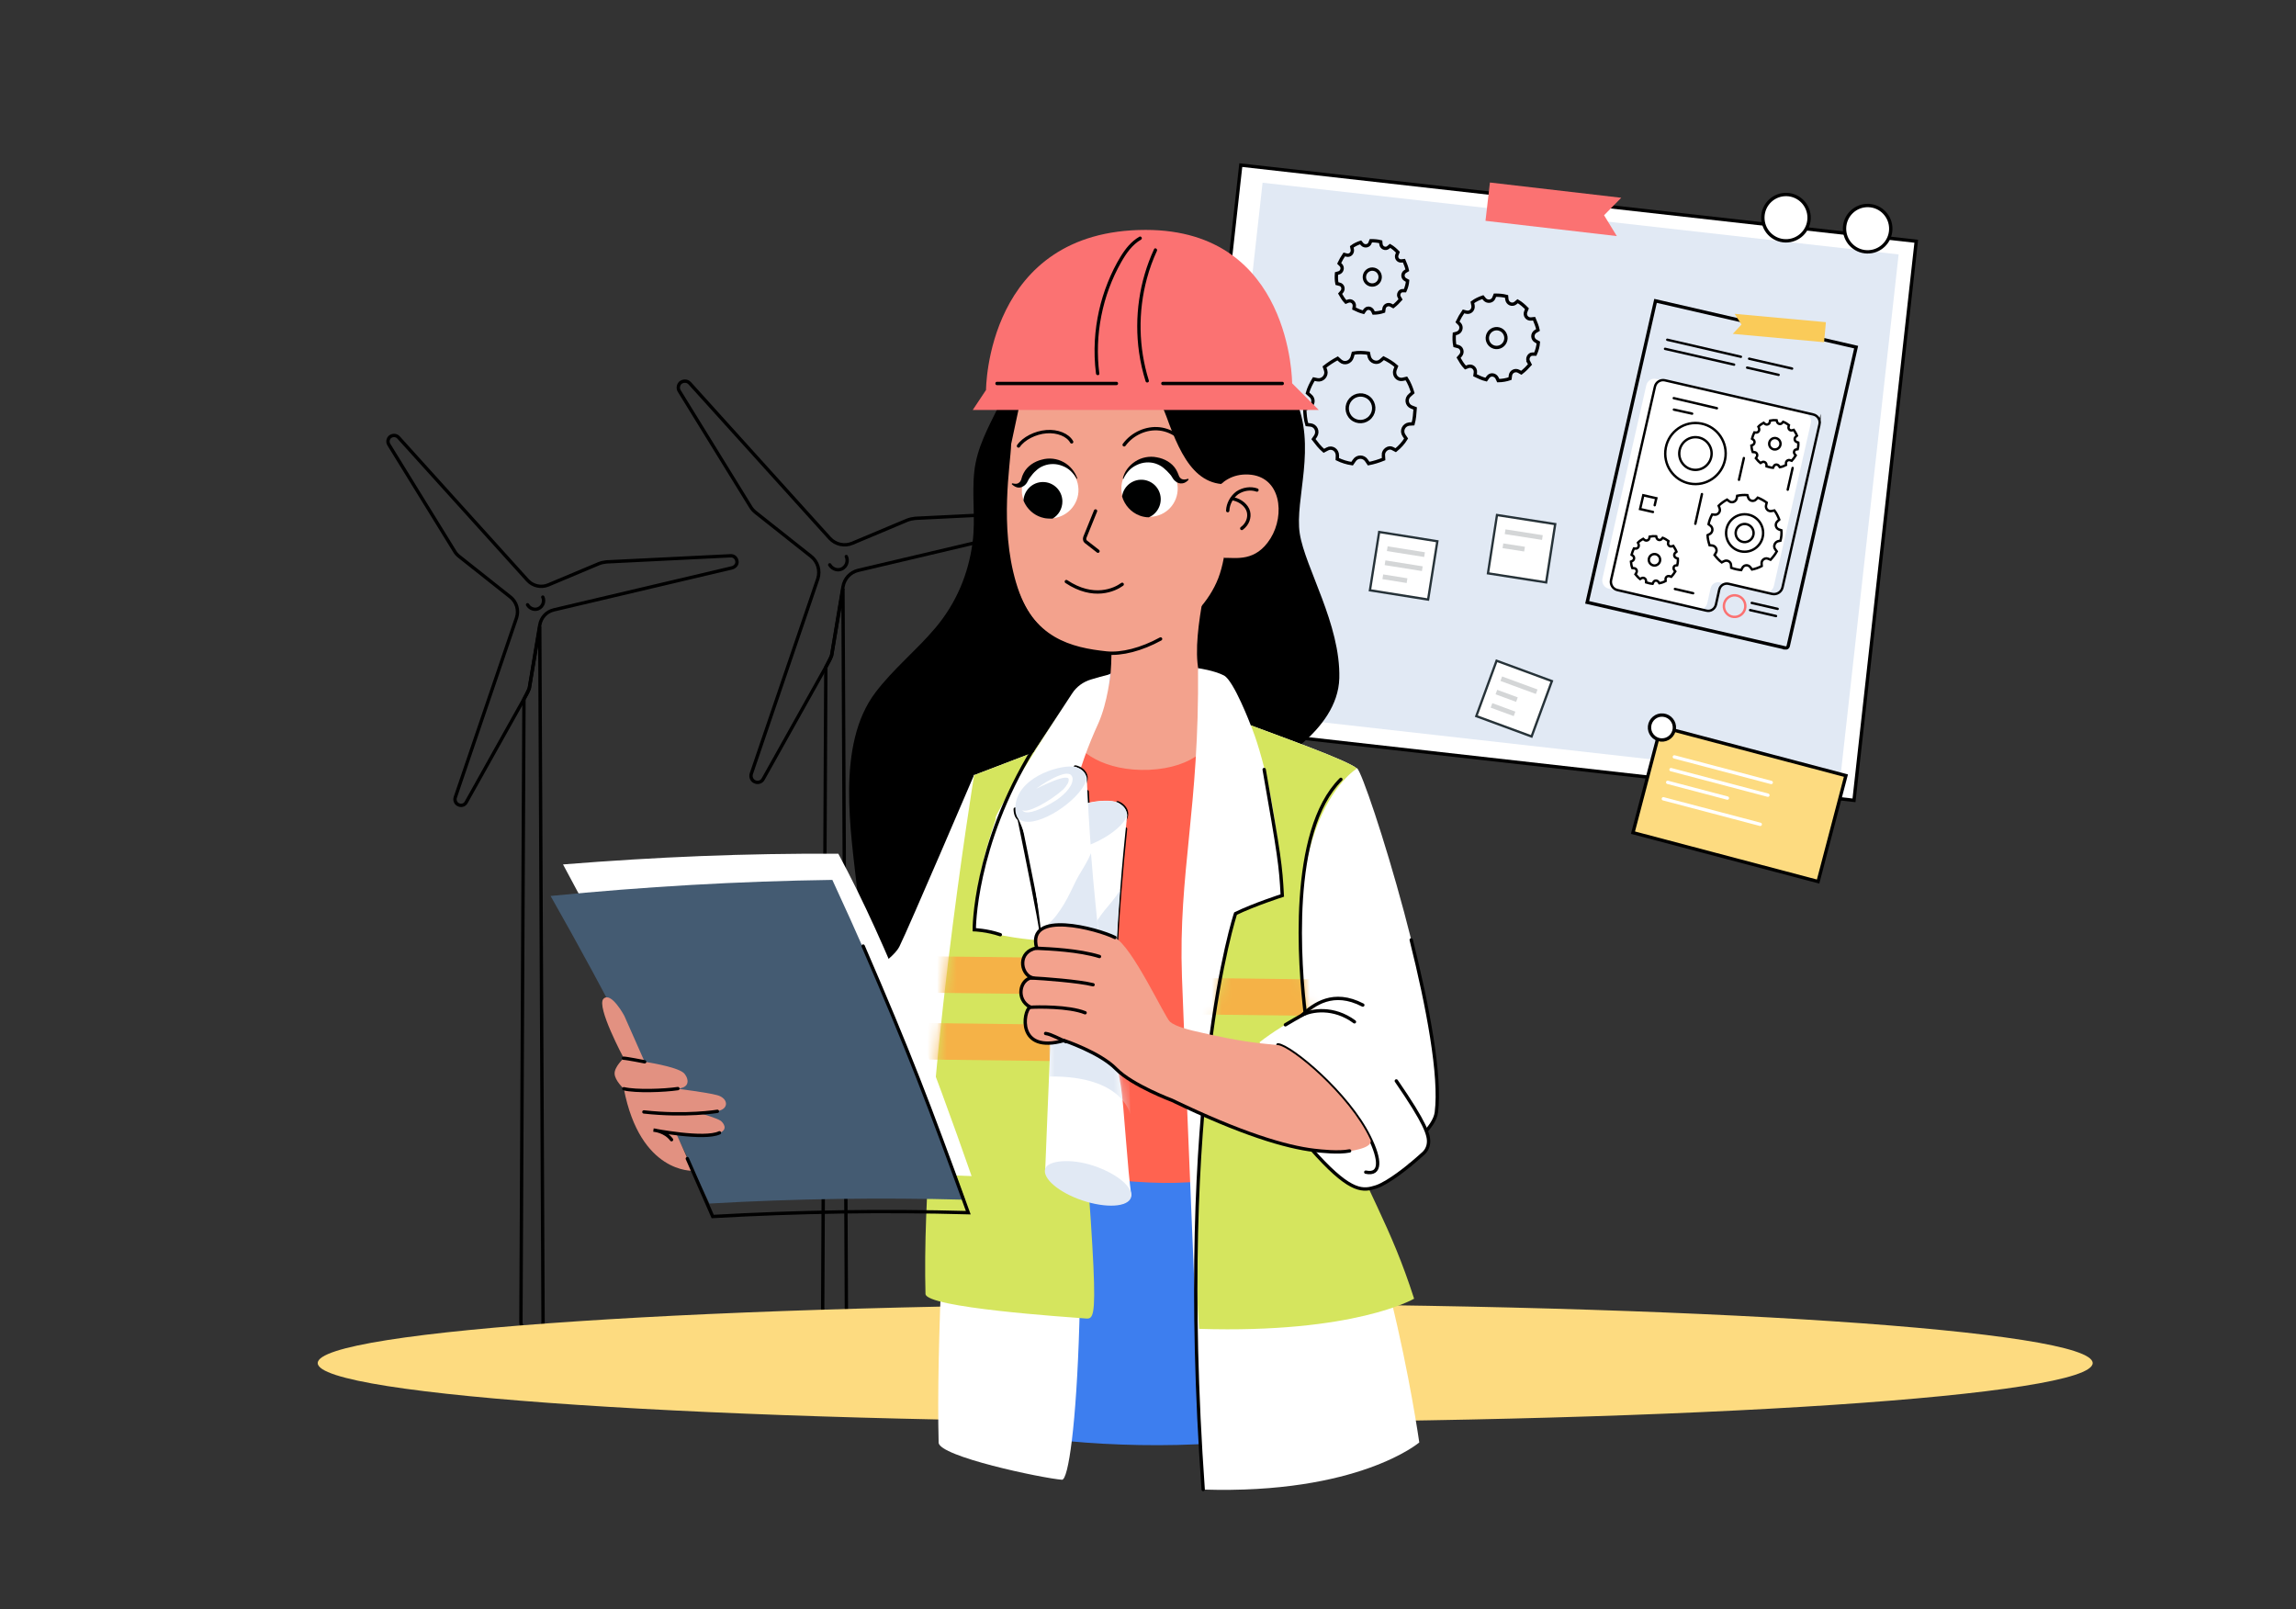 <svg width="234" height="164" viewBox="0 0 234 164" fill="none" xmlns="http://www.w3.org/2000/svg"><rect x="0" y="0" width="234" height="164" fill="#333333" stroke="none"/><g clip-path="url(#a)"><path d="M54.594 135.596H53.815C53.401 135.596 53.09 135.205 53.09 134.737L53.401 71.253L53.947 70.162L55.011 63.87L55.347 134.764C55.32 135.205 55.011 135.596 54.594 135.596Z" stroke="black" stroke-width="0.341" stroke-miterlimit="10" stroke-linecap="round"/><path d="M74.462 56.644L61.806 57.268C61.546 57.295 61.288 57.346 61.027 57.451L55.892 59.609C55.167 59.921 54.31 59.738 53.767 59.14L40.617 44.583C40.383 44.322 39.994 44.322 39.736 44.531C39.529 44.739 39.475 45.051 39.631 45.312L46.297 56.126C46.426 56.36 46.609 56.568 46.816 56.724L52.029 60.858C52.652 61.351 52.886 62.183 52.652 62.938L46.402 81.266C46.297 81.578 46.453 81.942 46.791 82.046C47.076 82.151 47.388 82.02 47.517 81.761L53.716 70.686C53.845 70.452 53.95 70.193 53.976 69.932L55.013 63.692C55.142 62.938 55.688 62.34 56.44 62.159L74.62 57.869C74.905 57.791 75.138 57.532 75.112 57.244C75.085 56.88 74.8 56.619 74.464 56.646L74.462 56.644Z" stroke="black" stroke-width="0.341" stroke-miterlimit="10" stroke-linecap="round"/><path d="M55.321 60.855C55.373 60.96 55.399 61.063 55.399 61.168C55.426 61.817 54.803 62.286 54.206 62.027C54.024 61.949 53.87 61.819 53.766 61.636" stroke="black" stroke-width="0.341" stroke-miterlimit="10" stroke-linecap="round"/><path d="M85.462 137.799H84.617C84.166 137.799 83.828 137.377 83.828 136.87L84.166 68.002L84.758 66.818L85.912 59.992L86.277 136.899C86.248 137.377 85.912 137.802 85.462 137.802V137.799Z" stroke="black" stroke-width="0.341" stroke-miterlimit="10" stroke-linecap="round"/><path d="M107.016 52.151L93.287 52.827C93.004 52.856 92.724 52.912 92.442 53.024L86.871 55.365C86.082 55.704 85.155 55.506 84.563 54.857L70.298 39.065C70.045 38.782 69.624 38.782 69.342 39.008C69.118 39.233 69.059 39.572 69.23 39.855L76.461 51.587C76.602 51.84 76.799 52.065 77.023 52.236L82.679 56.719C83.353 57.256 83.606 58.157 83.353 58.974L76.573 78.857C76.461 79.196 76.629 79.589 76.994 79.704C77.303 79.816 77.641 79.674 77.783 79.394L84.507 67.379C84.648 67.125 84.76 66.842 84.79 66.561L85.915 59.794C86.056 58.977 86.645 58.327 87.463 58.13L107.186 53.476C107.495 53.39 107.749 53.11 107.722 52.8C107.693 52.404 107.383 52.124 107.018 52.151H107.016Z" stroke="black" stroke-width="0.341" stroke-miterlimit="10" stroke-linecap="round"/><path d="M86.252 56.719C86.308 56.831 86.337 56.943 86.337 57.058C86.366 57.763 85.689 58.271 85.042 57.988C84.844 57.902 84.676 57.763 84.564 57.566" stroke="black" stroke-width="0.341" stroke-miterlimit="10" stroke-linecap="round"/><path d="M122.829 144.95C172.782 144.95 213.278 142.251 213.278 138.923C213.278 135.594 172.782 132.895 122.829 132.895C72.877 132.895 32.381 135.594 32.381 138.923C32.381 142.251 72.877 144.95 122.829 144.95Z" fill="#FDDB80"/><path d="M126.456 16.827L195.297 24.588L188.953 81.57L120.112 73.809L126.456 16.827Z" fill="white" stroke="black" stroke-width="0.341" stroke-miterlimit="10"/><path d="M128.678 18.623L193.501 25.932L187.53 79.563L122.706 72.254L128.678 18.623Z" fill="#E1E9F4"/><path d="M151.396 22.506L164.78 24.061L163.482 21.939L165.231 20.156L151.849 18.602L151.396 22.504L151.396 22.506Z" fill="#FB7272"/><path d="M190.28 25.669C191.581 25.704 192.666 24.676 192.701 23.372C192.735 22.067 191.71 20.98 190.409 20.945C189.107 20.911 188.023 21.939 187.988 23.243C187.953 24.547 188.979 25.635 190.28 25.669Z" fill="white" stroke="black" stroke-width="0.341" stroke-miterlimit="10"/><path d="M181.956 24.547C183.257 24.582 184.342 23.554 184.377 22.25C184.411 20.945 183.386 19.858 182.084 19.823C180.783 19.788 179.698 20.816 179.664 22.121C179.629 23.425 180.655 24.512 181.956 24.547Z" fill="white" stroke="black" stroke-width="0.341" stroke-miterlimit="10"/><path d="M152.288 35.385C152.795 35.518 153.313 35.212 153.449 34.699C153.584 34.187 153.281 33.665 152.774 33.529C152.267 33.396 151.748 33.702 151.613 34.215C151.478 34.727 151.781 35.249 152.288 35.385Z" stroke="black" stroke-width="0.341" stroke-miterlimit="10"/><path d="M155.78 36.883L155.932 37.148C155.668 37.451 155.368 37.745 155.046 37.994L154.788 37.851C154.435 37.645 153.973 37.861 153.933 38.297L153.895 38.587C153.528 38.715 153.103 38.788 152.696 38.793L152.579 38.539C152.385 38.151 151.883 38.093 151.643 38.441L151.466 38.692C151.258 38.638 151.087 38.592 150.887 38.503C150.689 38.415 150.526 38.334 150.328 38.243L150.366 37.954C150.406 37.517 150.004 37.225 149.638 37.351L149.349 37.46C149.059 37.16 148.857 36.808 148.653 36.455L148.864 36.212C149.138 35.874 148.972 35.383 148.549 35.306L148.273 35.234C148.192 34.84 148.189 34.428 148.221 34.028L148.499 33.953C148.898 33.834 149.037 33.311 148.746 33.01L148.54 32.806C148.711 32.44 148.914 32.084 149.154 31.738L149.43 31.81C149.844 31.918 150.196 31.564 150.125 31.136L150.06 30.82C150.385 30.571 150.759 30.409 151.126 30.281L151.322 30.519C151.613 30.82 152.117 30.728 152.251 30.353L152.36 30.085C152.767 30.08 153.167 30.112 153.546 30.212L153.576 30.519C153.647 30.948 154.113 31.147 154.437 30.896L154.675 30.697C155.028 30.903 155.327 31.167 155.618 31.468L155.509 31.737C155.33 32.137 155.627 32.551 156.044 32.512L156.349 32.481C156.508 32.859 156.668 33.237 156.749 33.631L156.487 33.785C156.129 34.026 156.139 34.552 156.525 34.765L156.783 34.908C156.751 35.311 156.651 35.695 156.472 36.093L156.177 36.09C155.849 36.079 155.581 36.53 155.785 36.881L155.78 36.883Z" stroke="black" stroke-width="0.341" stroke-miterlimit="10"/><path d="M137.752 42.627C138.307 43.123 139.161 43.07 139.661 42.507C140.161 41.944 140.113 41.089 139.557 40.593C139.001 40.097 138.147 40.152 137.647 40.713C137.15 41.274 137.196 42.131 137.752 42.627Z" stroke="black" stroke-width="0.341" stroke-miterlimit="10"/><path d="M140.991 46.396L141.014 46.791C140.528 46.988 140.011 47.152 139.487 47.251L139.271 46.934C138.981 46.488 138.32 46.463 138.016 46.946L137.801 47.256C137.302 47.187 136.765 47.023 136.291 46.788L136.303 46.423C136.305 45.861 135.758 45.497 135.276 45.76L134.922 45.947C134.715 45.762 134.542 45.608 134.363 45.386C134.187 45.166 134.043 44.974 133.866 44.754L134.082 44.444C134.385 43.961 134.089 43.383 133.59 43.316L133.192 43.275C133.031 42.754 133.002 42.227 132.975 41.7L133.363 41.543C133.88 41.312 133.976 40.643 133.527 40.309L133.25 40.061C133.387 39.556 133.627 39.079 133.899 38.631L134.266 38.707C134.8 38.805 135.266 38.28 135.107 37.76L134.988 37.402C135.401 37.079 135.846 36.785 136.328 36.525L136.605 36.773C137.02 37.143 137.637 36.94 137.805 36.4L137.915 35.995C138.438 35.896 138.968 35.93 139.467 35.997L139.555 36.389C139.716 36.91 140.353 37.1 140.729 36.745L141.014 36.495C141.488 36.73 141.934 37.001 142.314 37.34L142.168 37.714C142 38.253 142.424 38.756 142.945 38.659L143.337 38.568C143.626 39.014 143.816 39.497 143.977 40.018L143.692 40.269C143.25 40.626 143.352 41.282 143.858 41.483L144.228 41.625C144.192 42.156 144.155 42.689 144.016 43.194L143.62 43.219C143.062 43.287 142.766 43.902 143.09 44.377L143.304 44.694C143.032 45.142 142.688 45.528 142.246 45.885L141.907 45.709C141.533 45.501 140.957 45.868 140.987 46.395L140.991 46.396Z" stroke="black" stroke-width="0.341" stroke-miterlimit="10"/><path d="M140.567 54.221L139.625 60.161L145.553 61.108L146.495 55.168L140.567 54.221Z" fill="white"/><path d="M140.657 54.352L146.357 55.261L145.452 60.972L139.753 60.063L140.657 54.352ZM140.464 54.086L140.427 54.317L139.522 60.028L139.485 60.258L139.715 60.296L145.415 61.205L145.645 61.242L145.682 61.012L146.587 55.301L146.624 55.07L146.394 55.032L140.694 54.123L140.464 54.086Z" fill="#263238"/><path d="M141.385 55.922L145.185 56.527" stroke="#D4D6D7" stroke-width="0.487" stroke-miterlimit="10"/><path d="M141.158 57.355L144.956 57.96" stroke="#D4D6D7" stroke-width="0.487" stroke-miterlimit="10"/><path d="M140.93 58.784L143.4 59.179" stroke="#D4D6D7" stroke-width="0.487" stroke-miterlimit="10"/><path d="M152.537 67.349L150.469 72.995L156.104 75.07L158.171 69.424L152.537 67.349Z" fill="white"/><path d="M152.597 67.49L158.013 69.484L156.026 74.91L150.61 72.917L152.597 67.49ZM152.458 67.192L152.377 67.412L150.39 72.838L150.309 73.058L150.529 73.139L155.945 75.132L156.164 75.214L156.245 74.994L158.232 69.567L158.313 69.347L158.094 69.266L152.677 67.273L152.458 67.192Z" fill="#263238"/><path d="M153.004 69.173L156.616 70.501" stroke="#D4D6D7" stroke-width="0.487" stroke-miterlimit="10"/><path d="M152.506 70.533L154.6 71.304" stroke="#D4D6D7" stroke-width="0.487" stroke-miterlimit="10"/><path d="M152.008 71.894L154.356 72.757" stroke="#D4D6D7" stroke-width="0.487" stroke-miterlimit="10"/><path d="M152.557 52.485L151.637 58.429L157.568 59.354L158.489 53.41L152.557 52.485Z" fill="white"/><path d="M152.665 52.623L158.367 53.514L157.481 59.226L151.779 58.336L152.665 52.623ZM152.472 52.357L152.437 52.588L151.551 58.301L151.516 58.532L151.746 58.567L157.448 59.457L157.678 59.493L157.713 59.262L158.6 53.549L158.635 53.318L158.404 53.283L152.703 52.392L152.472 52.357Z" fill="#263238"/><path d="M153.395 54.192L157.195 54.786" stroke="#D4D6D7" stroke-width="0.487" stroke-miterlimit="10"/><path d="M153.172 55.625L155.376 55.967" stroke="#D4D6D7" stroke-width="0.487" stroke-miterlimit="10"/><path d="M188.13 79.049L169.262 74.066L166.426 84.864L185.294 89.847L188.13 79.049Z" fill="#FDDB80"/><path d="M188.13 79.049L169.262 74.066L166.426 84.864L185.294 89.847L188.13 79.049Z" stroke="black" stroke-width="0.341" stroke-miterlimit="10" stroke-linecap="round"/><path d="M170.645 77.144L180.519 79.749" stroke="white" stroke-width="0.341" stroke-miterlimit="10" stroke-linecap="round"/><path d="M169.523 81.412L179.398 84.016" stroke="white" stroke-width="0.341" stroke-miterlimit="10" stroke-linecap="round"/><path d="M169.963 79.735L176.047 81.339" stroke="white" stroke-width="0.341" stroke-miterlimit="10" stroke-linecap="round"/><path d="M170.303 78.439L180.177 81.044" stroke="white" stroke-width="0.341" stroke-miterlimit="10" stroke-linecap="round"/><path d="M169.255 75.415C169.952 75.486 170.574 74.973 170.644 74.275C170.715 73.576 170.203 72.953 169.506 72.882C168.809 72.811 168.187 73.323 168.116 74.022C168.046 74.72 168.557 75.344 169.255 75.415Z" fill="white" stroke="black" stroke-width="0.341" stroke-miterlimit="10"/><path d="M139.651 29.023C140.08 29.137 140.52 28.878 140.634 28.443C140.748 28.011 140.492 27.565 140.062 27.453C139.633 27.339 139.193 27.601 139.079 28.033C138.965 28.466 139.221 28.911 139.651 29.023Z" stroke="black" stroke-width="0.341" stroke-miterlimit="10"/><path d="M142.611 30.291L142.74 30.514C142.516 30.77 142.264 31.021 141.99 31.233L141.772 31.112C141.474 30.939 141.081 31.119 141.048 31.488L141.014 31.731C140.705 31.839 140.344 31.902 140 31.905L139.9 31.69C139.736 31.363 139.31 31.313 139.108 31.608L138.957 31.822C138.782 31.775 138.635 31.736 138.467 31.662C138.298 31.585 138.16 31.517 137.993 31.443L138.027 31.2C138.061 30.83 137.721 30.581 137.41 30.689L137.167 30.784C136.921 30.529 136.75 30.23 136.578 29.933L136.758 29.727C136.99 29.441 136.85 29.026 136.491 28.962L136.256 28.901C136.188 28.567 136.184 28.22 136.211 27.878L136.446 27.812C136.784 27.712 136.902 27.268 136.656 27.014L136.482 26.841C136.628 26.531 136.8 26.231 137.002 25.935L137.235 25.996C137.587 26.09 137.883 25.789 137.822 25.425L137.767 25.157C138.041 24.946 138.36 24.809 138.669 24.701L138.835 24.904C139.081 25.158 139.509 25.08 139.622 24.765L139.713 24.537C140.057 24.533 140.396 24.559 140.718 24.643L140.743 24.903C140.804 25.267 141.198 25.434 141.472 25.223L141.672 25.054C141.97 25.226 142.225 25.453 142.471 25.708L142.38 25.936C142.227 26.276 142.481 26.627 142.832 26.594L143.089 26.566C143.224 26.885 143.359 27.207 143.429 27.541L143.206 27.673C142.903 27.877 142.911 28.321 143.238 28.503L143.457 28.624C143.43 28.963 143.345 29.288 143.192 29.628L142.942 29.626C142.663 29.614 142.438 29.999 142.61 30.296L142.611 30.291Z" stroke="black" stroke-width="0.341" stroke-miterlimit="10"/><path d="M184.553 43.123L180.787 59.721C180.682 60.196 180.197 60.494 179.727 60.39L175.291 59.358C174.86 59.258 174.439 59.522 174.339 59.958L174.001 61.481C173.901 61.914 173.478 62.199 173.047 62.099L163.96 59.998C163.49 59.894 163.215 59.426 163.315 58.971L167.783 39.272C167.887 38.796 168.349 38.517 168.8 38.62L183.908 42.099C184.378 42.203 184.653 42.671 184.553 43.126L184.553 43.123Z" fill="white"/><path d="M181.968 66.041L161.758 61.389L168.726 30.664L189.17 35.379L182.243 65.867C182.211 65.986 182.086 66.054 181.967 66.043L181.968 66.041Z" stroke="black" stroke-width="0.341" stroke-miterlimit="10" stroke-linecap="round"/><path d="M185.434 43.265L181.667 59.862C181.563 60.338 181.078 60.636 180.608 60.532L176.172 59.5C175.741 59.4 175.32 59.664 175.219 60.1L174.882 61.622C174.782 62.056 174.359 62.341 173.928 62.24L164.841 60.139C164.371 60.035 164.096 59.567 164.196 59.112L168.663 39.413C168.768 38.938 169.23 38.659 169.681 38.761L184.789 42.24C185.259 42.344 185.555 42.814 185.434 43.267L185.434 43.265Z" stroke="black" stroke-width="0.244" stroke-miterlimit="10" stroke-linecap="round"/><path d="M178.533 61.45L181.171 62.055" stroke="black" stroke-width="0.244" stroke-miterlimit="10" stroke-linecap="round"/><path d="M178.367 62.182L181.005 62.786" stroke="black" stroke-width="0.244" stroke-miterlimit="10" stroke-linecap="round"/><path d="M169.922 34.626L177.427 36.362" stroke="black" stroke-width="0.244" stroke-miterlimit="10" stroke-linecap="round"/><path d="M178.264 36.559L182.642 37.564" stroke="black" stroke-width="0.244" stroke-miterlimit="10" stroke-linecap="round"/><path d="M169.695 35.552L176.732 37.163" stroke="black" stroke-width="0.244" stroke-miterlimit="10" stroke-linecap="round"/><path d="M178.062 37.469L181.268 38.205" stroke="black" stroke-width="0.244" stroke-miterlimit="10" stroke-linecap="round"/><path d="M172.513 49.324C174.207 49.479 175.706 48.217 175.862 46.504C176.018 44.791 174.772 43.278 173.077 43.123C171.382 42.968 169.883 44.23 169.728 45.943C169.572 47.656 170.818 49.169 172.513 49.324Z" stroke="black" stroke-width="0.244" stroke-miterlimit="10" stroke-linecap="round"/><path d="M172.642 47.883C173.549 47.966 174.352 47.289 174.435 46.374C174.518 45.458 173.851 44.647 172.945 44.564C172.038 44.481 171.233 45.158 171.15 46.073C171.066 46.989 171.734 47.8 172.642 47.883Z" stroke="black" stroke-width="0.244" stroke-miterlimit="10" stroke-linecap="round"/><path d="M176.684 62.874C177.285 62.929 177.819 62.481 177.874 61.875C177.929 61.268 177.487 60.731 176.885 60.676C176.282 60.621 175.75 61.069 175.695 61.675C175.64 62.282 176.082 62.819 176.684 62.874Z" stroke="#FB7272" stroke-width="0.244" stroke-miterlimit="10" stroke-linecap="round"/><path d="M177.632 56.224C178.67 56.319 179.589 55.545 179.685 54.495C179.781 53.444 179.017 52.517 177.978 52.422C176.939 52.327 176.02 53.101 175.925 54.151C175.829 55.201 176.593 56.129 177.632 56.224Z" stroke="black" stroke-width="0.244" stroke-miterlimit="10" stroke-linecap="round"/><path d="M177.722 55.246C178.225 55.292 178.671 54.918 178.717 54.409C178.763 53.9 178.393 53.452 177.89 53.406C177.387 53.36 176.941 53.734 176.895 54.242C176.848 54.752 177.219 55.2 177.722 55.246Z" stroke="black" stroke-width="0.244" stroke-miterlimit="10" stroke-linecap="round"/><path d="M168.565 57.635C168.883 57.663 169.164 57.427 169.193 57.106C169.222 56.785 168.988 56.502 168.671 56.472C168.353 56.444 168.072 56.68 168.043 57.001C168.014 57.322 168.247 57.605 168.565 57.635Z" stroke="black" stroke-width="0.244" stroke-miterlimit="10" stroke-linecap="round"/><path d="M180.924 55.982L181.084 56.198C180.916 56.506 180.692 56.788 180.448 57.047L180.198 56.944C179.871 56.813 179.508 57.082 179.535 57.427L179.55 57.691C179.235 57.864 178.905 57.974 178.56 58.043L178.399 57.827C178.188 57.526 177.747 57.545 177.577 57.873L177.456 58.104C177.277 58.087 177.121 58.052 176.944 58.017C176.768 57.982 176.593 57.924 176.439 57.87L176.423 57.606C176.417 57.242 176.018 57.026 175.703 57.198L175.472 57.318C175.192 57.112 174.956 56.846 174.741 56.564L174.881 56.336C175.068 56.029 174.845 55.627 174.491 55.595L174.233 55.571C174.123 55.238 174.036 54.888 174.028 54.545L174.258 54.425C174.573 54.252 174.613 53.813 174.335 53.586L174.129 53.427C174.201 53.07 174.332 52.74 174.498 52.432L174.755 52.456C175.112 52.488 175.384 52.129 175.255 51.796L175.158 51.546C175.4 51.305 175.698 51.091 176.013 50.919L176.218 51.078C176.497 51.305 176.93 51.143 177.002 50.786L177.046 50.528C177.392 50.459 177.733 50.429 178.09 50.462L178.168 50.71C178.277 51.062 178.725 51.164 178.969 50.905L179.145 50.72C179.472 50.851 179.777 51.019 180.057 51.227L179.994 51.484C179.901 51.839 180.21 52.169 180.578 52.081L180.842 52.026C181.055 52.308 181.206 52.624 181.337 52.959L181.14 53.143C180.878 53.4 180.958 53.831 181.304 53.964L181.556 54.048C181.585 54.392 181.552 54.753 181.459 55.107L181.195 55.163C180.864 55.273 180.708 55.683 180.921 55.984L180.924 55.982Z" stroke="black" stroke-width="0.244" stroke-miterlimit="10" stroke-linecap="round"/><path d="M170.634 58.105L170.741 58.237C170.623 58.428 170.487 58.617 170.331 58.785L170.177 58.731C169.965 58.651 169.73 58.812 169.748 59.055L169.754 59.217C169.565 59.322 169.338 59.402 169.115 59.44L169.026 59.31C168.884 59.117 168.603 59.131 168.504 59.342L168.429 59.497C168.311 59.486 168.211 59.477 168.095 59.445C167.978 59.413 167.88 59.386 167.764 59.354L167.758 59.192C167.74 58.949 167.492 58.825 167.303 58.928L167.154 59.015C166.968 58.876 166.823 58.703 166.68 58.529L166.773 58.375C166.893 58.164 166.755 57.91 166.516 57.909L166.359 57.895C166.277 57.686 166.239 57.459 166.22 57.237L166.366 57.171C166.574 57.068 166.602 56.769 166.415 56.632L166.283 56.54C166.343 56.323 166.423 56.11 166.522 55.897L166.68 55.911C166.916 55.933 167.077 55.706 166.997 55.476L166.933 55.309C167.089 55.142 167.28 55.017 167.467 54.914L167.597 55.027C167.783 55.166 168.051 55.069 168.092 54.85L168.128 54.691C168.351 54.651 168.573 54.631 168.791 54.651L168.836 54.817C168.916 55.047 169.188 55.112 169.344 54.943L169.456 54.813C169.669 54.893 169.857 55.011 170.045 55.148L170.01 55.306C169.949 55.542 170.15 55.743 170.375 55.682L170.539 55.636C170.661 55.828 170.784 56.022 170.863 56.23L170.734 56.34C170.56 56.505 170.613 56.793 170.844 56.875L170.998 56.929C171.017 57.154 170.998 57.372 170.936 57.61L170.775 57.635C170.595 57.64 170.49 57.912 170.631 58.107L170.634 58.105Z" stroke="black" stroke-width="0.244" stroke-miterlimit="10" stroke-linecap="round"/><path d="M180.834 45.808C181.152 45.837 181.433 45.601 181.462 45.28C181.491 44.959 181.258 44.675 180.94 44.646C180.623 44.617 180.342 44.854 180.312 45.175C180.283 45.495 180.517 45.779 180.834 45.808Z" stroke="black" stroke-width="0.244" stroke-miterlimit="10" stroke-linecap="round"/><path d="M182.907 46.281L183.015 46.413C182.897 46.603 182.76 46.792 182.605 46.961L182.451 46.907C182.238 46.827 182.004 46.988 182.021 47.231L182.028 47.393C181.838 47.498 181.611 47.578 181.388 47.616L181.299 47.486C181.158 47.293 180.876 47.307 180.777 47.518L180.703 47.673C180.584 47.662 180.485 47.653 180.368 47.621C180.252 47.589 180.154 47.562 180.038 47.53L180.031 47.368C180.014 47.125 179.765 47.001 179.576 47.103L179.428 47.191C179.242 47.052 179.096 46.879 178.953 46.704L179.047 46.551C179.166 46.34 179.028 46.086 178.79 46.085L178.632 46.07C178.551 45.861 178.513 45.635 178.493 45.413L178.64 45.347C178.848 45.244 178.875 44.944 178.689 44.808L178.557 44.716C178.616 44.499 178.696 44.286 178.795 44.072L178.953 44.087C179.19 44.108 179.35 43.882 179.273 43.652L179.209 43.485C179.364 43.318 179.556 43.193 179.743 43.09L179.873 43.203C180.059 43.342 180.327 43.245 180.368 43.026L180.404 42.867C180.627 42.827 180.849 42.807 181.066 42.827L181.112 42.993C181.192 43.223 181.464 43.288 181.62 43.119L181.732 42.989C181.944 43.069 182.132 43.187 182.321 43.324L182.286 43.482C182.224 43.718 182.426 43.919 182.651 43.858L182.814 43.812C182.937 44.004 183.06 44.198 183.139 44.406L183.01 44.516C182.836 44.681 182.889 44.969 183.12 45.051L183.274 45.105C183.293 45.33 183.273 45.548 183.212 45.786L183.051 45.811C182.869 45.834 182.764 46.108 182.907 46.283L182.907 46.281Z" stroke="black" stroke-width="0.244" stroke-miterlimit="10" stroke-linecap="round"/><path d="M182.699 47.694L182.198 49.907" stroke="black" stroke-width="0.244" stroke-miterlimit="10" stroke-linecap="round"/><path d="M174.981 41.606L170.584 40.578" stroke="black" stroke-width="0.244" stroke-miterlimit="10" stroke-linecap="round"/><path d="M177.73 46.686L177.23 48.899" stroke="black" stroke-width="0.244" stroke-miterlimit="10" stroke-linecap="round"/><path d="M168.641 51.491L168.807 50.78L167.478 50.478L167.152 51.88L168.462 52.18" stroke="black" stroke-width="0.244" stroke-miterlimit="10" stroke-linecap="round"/><path d="M173.457 50.357L172.782 53.381" stroke="black" stroke-width="0.244" stroke-miterlimit="10" stroke-linecap="round"/><path d="M170.598 41.746L172.456 42.157" stroke="black" stroke-width="0.244" stroke-miterlimit="10" stroke-linecap="round"/><path d="M170.701 60.028L172.558 60.461" stroke="black" stroke-width="0.244" stroke-miterlimit="10" stroke-linecap="round"/><path d="M185.903 34.877L176.601 34.026L177.485 33.078L176.787 31.985L186.089 32.836L185.903 34.877Z" fill="#FACB59"/><path d="M138.315 78.298C139.233 79.103 147.471 104.926 146.39 113.368C146.186 114.946 143.975 116.621 142.198 118.021L133.212 104.814C133.212 104.814 131.605 94.271 133.268 86.019C134.115 81.959 136.866 78.639 138.317 78.3L138.315 78.298Z" fill="white"/><path d="M143.826 95.791C145.533 102.612 146.857 109.658 146.39 113.365C146.185 114.944 143.975 116.618 142.197 118.019" stroke="black" stroke-width="0.341" stroke-miterlimit="10" stroke-linecap="round"/><path d="M101.19 114.055C98.135 124.949 95.673 129.12 96.749 143.792C99.342 147.65 136.067 150.174 141.538 141.076C141.538 141.076 140.035 129.796 134.031 116.036L101.19 114.055Z" fill="#3D7EEF"/><path d="M118.553 33.336C124.881 32.846 129.68 35.579 131.971 40.521C134.264 45.463 131.925 50.888 132.467 54.376C133.01 57.863 136.638 63.623 136.497 69.123C136.356 74.624 129.222 78.129 129.222 78.129C129.222 78.129 93.851 104.586 91.161 104.603C89.863 104.61 89.242 101.328 89.021 100.484C88.198 97.37 87.745 94.143 87.394 90.944C86.715 84.772 85.188 75.903 89.223 70.573C91.041 68.172 93.41 66.278 95.344 63.979C97.452 61.468 98.703 58.515 99.124 55.259C99.434 52.865 99.034 50.449 99.297 48.052C99.56 45.668 100.68 43.633 101.725 41.514C103.059 38.805 104.985 34.034 107.899 32.624C113.879 29.712 118.553 33.339 118.553 33.339V33.336Z" fill="black"/><path d="M108.297 77.105C109.166 74.376 112.158 69.034 113.215 68.629C114.245 68.226 121.605 68.116 121.605 68.116L123.786 69.973L125.846 76.443L116.059 81.666L108.297 77.105Z" fill="#95A1DD"/><path d="M103.052 45.281C102.996 47.35 101.834 53.568 103.558 59.396C105.282 65.249 109.26 66.178 112.771 66.549C116.308 66.918 122.329 63.691 124.168 58.913C126.006 54.135 124.589 44.502 124.589 44.502L119.308 35.584L110.322 31.826L103.831 41.615L103.049 45.281H103.052Z" fill="#F3A28D"/><path d="M110.454 73.964C111.997 72.573 113.027 70.704 113.188 68.632C113.407 66.033 113.112 63.609 113.507 62.26C114.064 60.356 122.943 58.909 122.622 60.856C122.164 63.385 121.748 66.306 122.162 68.385C122.547 70.36 123.038 72.463 124.373 73.959C124.752 74.365 124.952 74.828 124.969 75.326C125.042 77.391 121.636 79.189 117.358 79.343C113.081 79.497 109.553 77.95 109.48 75.885C109.455 75.206 109.823 74.538 110.456 73.964H110.454Z" fill="#F3A28D"/><path d="M109.445 74.993C109.632 76.558 112.605 78.649 117.116 78.459C121.625 78.244 124.05 75.984 124.238 73.202C124.238 73.202 135.036 77.183 137.11 79.02L128.671 118.9C128.671 118.9 124.695 120.877 117.163 120.521C109.133 120.157 105.81 118.495 105.81 118.495L102.299 78.915L109.442 74.993H109.445Z" fill="#FF6350"/><path d="M127.476 73.925C130.653 75.118 137.397 77.52 138.289 78.325C138.289 78.325 132.832 99.435 134.892 108.05C137.48 119.027 139.669 123.974 141.746 132.355C143.672 140.138 144.648 147.012 144.648 147.012C144.648 147.012 138.466 152.313 122.599 151.813C122.599 151.813 120.832 109.893 120.462 99.594C120.077 88.902 122.246 82.386 122.098 68.1C122.098 68.1 123.751 68.329 124.735 68.841C125.745 69.354 127.476 73.925 127.476 73.925Z" fill="white"/><path d="M127.478 73.924C130.655 75.117 137.399 77.519 138.29 78.324C138.29 78.324 128.196 84.413 134.743 110.436C139.602 122.118 141.682 124.783 144.121 132.361C144.121 132.361 138.073 135.934 122.204 135.434C122.204 135.434 120.461 115.219 125.922 93.116L130.687 91.268C130.124 79.981 127.478 73.926 127.478 73.926V73.924Z" fill="#D5E55E"/><mask id="b" style="mask-type:luminance" maskUnits="userSpaceOnUse" x="121" y="73" width="24" height="63"><path d="M127.478 73.924C130.655 75.117 137.399 77.519 138.29 78.324C138.29 78.324 128.196 84.413 134.743 110.436C139.602 122.118 141.682 124.783 144.121 132.361C144.121 132.361 138.073 135.934 122.204 135.434C122.204 135.434 120.461 115.219 125.922 93.116L130.687 91.268C130.124 79.981 127.478 73.926 127.478 73.926V73.924Z" fill="white"/></mask><g mask="url(#b)"><path d="M119.674 103.361L136.961 103.572L137.006 99.858L119.719 99.646L119.674 103.361Z" fill="#F5B247"/><path d="M119.916 110.167L137.203 110.379L137.248 106.665L119.961 106.453L119.916 110.167Z" fill="#F5B247"/></g><path d="M128.375 106.217C129.746 105.146 131.46 104.116 132.689 103.445C133.636 102.913 134.812 102.949 135.723 103.545C137.301 104.56 139.855 106.588 142.333 110.163C146.299 115.908 145.656 116.194 145.483 117.17C145.483 117.17 142.947 119.957 140.164 120.999C138.36 121.665 135.635 119.959 132.55 115.488C129.882 111.684 128.38 106.217 128.38 106.217H128.375Z" fill="white"/><path d="M111.653 52.077L110.567 54.759C110.507 54.918 110.548 55.125 110.65 55.201L111.902 56.177" stroke="black" stroke-width="0.341" stroke-miterlimit="10" stroke-linecap="round"/><path d="M114.37 59.553C113.591 60.124 111.441 61.11 108.678 59.274" stroke="black" stroke-width="0.341" stroke-miterlimit="10" stroke-linecap="round"/><path d="M109.22 45.037C108.828 44.329 107.777 43.904 106.642 43.997C105.507 44.087 104.324 44.69 103.801 45.456" stroke="black" stroke-width="0.341" stroke-miterlimit="10" stroke-linecap="round"/><path d="M121.363 46.164C120.82 44.849 119.557 43.872 118.193 43.714C116.83 43.553 115.391 44.207 114.57 45.337" stroke="black" stroke-width="0.341" stroke-miterlimit="10" stroke-linecap="round"/><path d="M99.301 78.92C99.301 78.92 92.604 94.578 91.678 96.442C90.753 98.307 86.996 99.098 88.516 103.649L91.652 113.143L102.199 102.92C102.199 102.92 101.787 90.031 100.565 85.05C99.289 80.045 99.301 78.92 99.301 78.92Z" fill="white"/><path d="M95.399 116.438C92.617 118.214 89.383 117.597 88.02 115.971C86.656 114.346 86.676 111.989 85.868 110.605C85.062 109.221 87.163 107.418 87.163 107.418C87.163 107.418 86.42 105.638 87.119 104.75C87.791 103.835 96.868 99.191 101.165 103.955L95.399 116.438Z" fill="white"/><path d="M112.959 37.542C115.966 38.376 117.692 39.204 118.88 42.459C120.446 46.801 122.223 50.479 126.82 49.031C126.82 49.031 129.651 48.614 130.131 50.325C130.131 50.325 132.427 46.657 128.826 43.069C125.198 39.509 120.436 34.105 117.04 34.071L112.961 37.542H112.959Z" fill="black"/><path d="M124.723 56.854C126.001 56.834 127.976 57.286 129.483 54.877C130.99 52.466 130.562 48.529 127.238 48.363C123.915 48.195 122.973 51.712 122.973 51.712L124.723 56.856V56.854Z" fill="#F3A28D"/><path d="M128.105 49.946C127.443 49.71 126.69 49.841 126.104 50.227C125.544 50.639 125.152 51.335 125.125 52.043" stroke="black" stroke-width="0.341" stroke-miterlimit="10" stroke-linecap="round"/><path d="M126.557 53.859C127.151 53.424 127.389 52.739 127.236 52.143C127.083 51.548 126.454 51.006 125.707 50.845" stroke="black" stroke-width="0.341" stroke-miterlimit="10" stroke-linecap="round"/><path d="M104.146 50.032L104.154 50.266C104.312 51.753 105.605 52.883 107.119 52.829C108.709 52.77 109.968 51.443 109.912 49.849C109.853 48.255 108.531 47.021 106.915 47.079C106.55 47.091 106.214 47.157 105.904 47.299C104.848 47.704 104.103 48.778 104.149 50.032H104.146Z" fill="white"/><path d="M107.043 52.859C107.121 52.859 107.199 52.859 107.277 52.856C107.873 52.51 108.282 51.851 108.275 51.092C108.263 49.993 107.365 49.115 106.269 49.127C105.225 49.139 104.375 49.959 104.307 51.006C104.738 52.1 105.789 52.873 107.043 52.859Z" fill="#000101"/><path d="M109.795 48.756C109.562 48.084 109.07 47.472 108.405 47.103C107.738 46.735 106.925 46.632 106.178 46.845C105.428 47.028 104.688 47.501 104.32 48.221C104.223 48.409 104.149 48.594 104.106 48.778C104.084 48.909 104.011 49.017 103.96 49.097C103.884 49.178 103.782 49.261 103.653 49.292C103.524 49.324 103.339 49.305 103.156 49.258L103.107 49.339C103.241 49.466 103.404 49.59 103.616 49.661C103.828 49.732 104.089 49.695 104.291 49.559C104.495 49.446 104.646 49.258 104.741 49.046C104.814 48.887 104.887 48.78 104.987 48.643C105.162 48.402 105.362 48.158 105.588 47.967C105.815 47.75 106.07 47.584 106.38 47.467C106.971 47.235 107.651 47.238 108.259 47.477C108.576 47.596 108.87 47.77 109.114 47.997C109.357 48.224 109.576 48.504 109.744 48.812L109.795 48.758V48.756Z" fill="#000101"/><path d="M114.287 49.875C114.299 50.215 114.362 50.527 114.477 50.81C114.908 51.92 116.008 52.718 117.26 52.672C118.85 52.613 120.081 51.288 120.025 49.692C119.967 48.099 118.645 46.864 117.053 46.92C116.427 46.942 115.86 47.171 115.404 47.53C114.718 48.025 114.253 48.906 114.287 49.873V49.875Z" fill="white"/><path d="M116.151 52.549C116.47 52.666 116.782 52.724 117.086 52.724C117.58 52.514 117.98 52.104 118.177 51.565C118.554 50.533 118.026 49.393 116.999 49.015C115.971 48.636 114.832 49.166 114.454 50.196C114.411 50.318 114.379 50.474 114.359 50.606C114.608 51.448 115.246 52.212 116.151 52.546V52.549Z" fill="#000101"/><path d="M114.485 48.822C114.631 48.502 114.828 48.206 115.054 47.962C115.281 47.718 115.561 47.526 115.87 47.384C116.459 47.101 117.139 47.05 117.745 47.238C118.034 47.333 118.327 47.479 118.57 47.679C118.811 47.88 119.028 48.082 119.22 48.311C119.33 48.438 119.41 48.541 119.495 48.695C119.607 48.9 119.77 49.051 119.982 49.175C120.196 49.297 120.457 49.29 120.664 49.229C120.871 49.144 121.022 49.034 121.146 48.87L121.09 48.795C120.91 48.853 120.754 48.885 120.596 48.865C120.464 48.843 120.357 48.795 120.277 48.695C120.196 48.619 120.138 48.49 120.109 48.387C120.05 48.233 119.965 48.026 119.856 47.848C119.439 47.157 118.668 46.74 117.905 46.61C117.143 46.454 116.34 46.615 115.702 47.03C115.064 47.445 114.589 48.065 114.434 48.778L114.487 48.829L114.485 48.822Z" fill="#000101"/><path d="M103.324 59.406C105.048 65.258 109.26 66.181 112.773 66.552C114.319 66.706 116.338 66.188 118.283 65.122" stroke="black" stroke-width="0.341" stroke-miterlimit="10" stroke-linecap="round"/><path d="M128.84 78.43C130.384 87.22 130.522 88.184 130.686 91.267C130.686 91.267 127.769 92.209 125.921 93.114C125.921 93.114 119.766 111.527 122.624 151.81" stroke="black" stroke-width="0.341" stroke-miterlimit="10" stroke-linecap="round"/><path d="M131.002 104.447C131.615 104.086 132.178 103.749 132.689 103.471C133.636 102.939 135.92 102.568 138.041 104.142" stroke="black" stroke-width="0.341" stroke-miterlimit="10" stroke-linecap="round"/><path d="M133.026 103.3C132.464 98.556 131.315 84.752 136.659 79.43" stroke="black" stroke-width="0.341" stroke-miterlimit="10" stroke-linecap="round"/><path d="M138.893 102.435C135.886 100.868 133.902 102.354 132.689 103.47" stroke="black" stroke-width="0.341" stroke-miterlimit="10" stroke-linecap="round"/><path d="M113.163 68.709C112.438 68.892 111.741 69.075 111.198 69.251C110.397 69.49 109.711 69.985 109.265 70.681L105.328 76.687L99.276 79.001C99.276 79.001 95.154 127.808 95.663 147.026C95.687 148.439 106.185 150.65 108.228 150.814C109.535 150.897 111.517 128.237 108.657 90.756C108.111 83.603 110.022 77.907 111.936 73.729C112.903 71.547 113.166 68.711 113.166 68.711L113.163 68.709Z" fill="white"/><path d="M101.502 83.439C100.777 83.622 109.715 69.982 109.269 70.68L105.332 76.686L99.279 79C99.279 79 93.814 112.649 94.323 131.868C94.347 133.281 108.68 134.223 110.723 134.384C112.03 134.467 111.886 133.027 109.026 95.544C106.871 96.603 99.299 94.755 99.299 94.755C99.177 89.74 101.505 83.442 101.505 83.442L101.502 83.439Z" fill="#D5E55E"/><mask id="c" style="mask-type:luminance" maskUnits="userSpaceOnUse" x="94" y="70" width="18" height="65"><path d="M101.506 83.439C100.781 83.622 109.718 69.982 109.273 70.68L105.336 76.686L99.283 79C99.283 79 93.818 112.649 94.326 131.868C94.351 133.281 108.684 134.223 110.726 134.384C112.034 134.467 111.89 133.027 109.029 95.544C106.875 96.603 99.303 94.755 99.303 94.755C99.181 89.74 101.509 83.442 101.509 83.442L101.506 83.439Z" fill="white"/></mask><g mask="url(#c)"><path d="M93.105 101.16L110.393 101.372L110.438 97.658L93.15 97.446L93.105 101.16Z" fill="#F5B247"/><path d="M93.351 107.97L110.639 108.182L110.684 104.468L93.397 104.256L93.351 107.97Z" fill="#F5B247"/></g><path d="M105.316 76.321C99.225 86.278 99.293 94.757 99.293 94.757C99.293 94.757 100.547 94.791 101.949 95.262" stroke="black" stroke-width="0.341" stroke-miterlimit="10" stroke-linecap="round"/><path d="M143.71 118.723C143.71 118.723 141.531 120.556 140.24 120.969C138.95 121.381 137.754 121.581 134.278 117.808C130.774 114.035 130.691 113.174 130.691 113.174" stroke="black" stroke-width="0.341" stroke-miterlimit="10" stroke-linecap="round"/><path d="M99.021 119.866C90.339 119.473 81.667 119.446 72.985 119.758C68.242 109.094 63.029 98.524 57.381 88.101C66.937 87.337 75.853 86.963 85.438 87.01C90.556 96.484 95.179 108.854 99.021 119.866Z" fill="white"/><path d="M98.353 122.273C89.675 122.036 80.984 122.168 72.306 122.663C67.357 112.084 61.969 101.626 56.113 91.315C65.662 90.368 75.252 89.812 84.83 89.678C89.812 100.438 94.304 111.322 98.353 122.273Z" fill="#445B72"/><path d="M70.617 119.322C70.617 119.322 65.248 119.62 63.58 110.966C63.58 110.966 62.663 110.136 62.638 109.428C62.614 108.72 63.573 107.849 63.573 107.849C63.573 107.849 60.746 102.585 61.501 101.799C62.283 101.011 63.627 103.53 63.627 103.53L65.701 108.218C65.701 108.218 68.852 108.679 69.657 109.331C70.005 109.606 70.653 110.89 68.959 110.953C68.959 110.953 72.08 111.339 73.083 111.615C74.11 111.891 74.273 112.777 73.528 113.116C73.093 113.316 72.316 113.499 71.505 113.504C71.505 113.504 73.01 113.948 73.436 114.219C73.65 114.368 74.303 115.078 73.324 115.478C72.345 115.881 69.725 115.607 68.939 115.559L70.614 119.319L70.617 119.322Z" fill="#E29181"/><path d="M73.325 115.454C71.784 116.192 66.606 115.174 66.606 115.174C66.606 115.174 67.784 115.262 68.441 116.155" stroke="black" stroke-width="0.341" stroke-miterlimit="10" stroke-linecap="round"/><path d="M63.58 110.964C64.844 111.259 67.661 111.157 69.09 110.949" stroke="black" stroke-width="0.341" stroke-miterlimit="10" stroke-linecap="round"/><path d="M65.623 113.327C69.896 113.8 73.115 113.266 73.115 113.266" stroke="black" stroke-width="0.341" stroke-miterlimit="10" stroke-linecap="round"/><path d="M63.547 107.852C63.807 107.842 65.702 108.218 65.702 108.218" stroke="black" stroke-width="0.341" stroke-miterlimit="10" stroke-linecap="round"/><path d="M87.968 96.42C92.696 107.346 94.656 112.51 98.683 123.595C90.006 123.358 81.314 123.49 72.637 123.985L70.049 118.084" stroke="black" stroke-width="0.341" stroke-miterlimit="10" stroke-linecap="round"/><path d="M130.242 106.49C131.525 106.6 137.366 111.415 139.562 115.891C140.716 118.205 140.772 119.801 139.194 119.464" stroke="black" stroke-width="0.341" stroke-miterlimit="10" stroke-linecap="round"/><path d="M142.307 110.166C145.282 114.483 145.664 115.699 145.589 116.487C145.552 116.933 145.333 117.334 145.002 117.607C144.697 117.88 144.242 118.288 143.711 118.727" stroke="black" stroke-width="0.341" stroke-miterlimit="10" stroke-linecap="round"/><path d="M114.709 84.486C114.5 86.522 114.3 88.613 114.132 90.746C114.103 91.19 114.062 91.625 114.033 92.066C114.003 92.508 113.964 92.962 113.935 93.406C113.882 94.348 113.821 95.298 113.77 96.259C113.731 96.862 113.704 97.472 113.675 98.085C113.65 98.499 113.645 98.909 113.621 99.324C113.572 100.452 113.531 101.57 113.509 102.683C113.47 104.2 113.441 105.709 113.434 107.185" stroke="black" stroke-width="0.341" stroke-miterlimit="10" stroke-linecap="round"/><path d="M107.956 94.385C107.98 92.989 107.97 91.684 107.953 90.537C107.953 90.237 107.939 89.958 107.931 89.67C107.902 89.133 107.846 88.589 107.775 88.084" stroke="black" stroke-width="0.341" stroke-miterlimit="10" stroke-linecap="round"/><path d="M107.189 85.117C107.118 85.613 107.216 85.954 107.42 86.179C108.613 87.49 113.061 85.637 114.49 83.768C114.885 83.258 114.861 82.84 114.722 82.533C114.505 82.047 113.945 81.813 113.899 81.811" stroke="black" stroke-width="0.341" stroke-miterlimit="10" stroke-linecap="round"/><path d="M110.805 80.688C110.909 82.73 111.031 84.826 111.189 86.962C111.228 87.404 111.255 87.841 111.292 88.282C111.331 88.724 111.362 89.178 111.399 89.62C111.491 90.557 111.574 91.506 111.671 92.463C111.725 93.063 111.791 93.673 111.856 94.281C111.895 94.693 111.954 95.101 111.993 95.513C112.117 96.636 112.246 97.744 112.395 98.85C112.589 100.355 112.789 101.851 113.008 103.311" stroke="black" stroke-width="0.341" stroke-miterlimit="10" stroke-linecap="round"/><path d="M106.093 94.913C105.906 93.529 104.798 88.007 103.873 83.484" stroke="black" stroke-width="0.341" stroke-miterlimit="10" stroke-linecap="round"/><path d="M103.469 82.461C103.476 82.962 103.625 83.284 103.861 83.477C105.239 84.59 109.351 82.076 110.478 80.011C110.79 79.447 110.705 79.037 110.517 78.754C110.227 78.308 109.641 78.161 109.592 78.166" stroke="black" stroke-width="0.341" stroke-miterlimit="10" stroke-linecap="round"/><path d="M113.705 120.179C113.705 120.179 113.367 120.53 112.754 120.835L107.607 115.813C107.607 115.813 107.85 112.118 108.079 111.012C108.154 110.639 107.563 104.282 107.719 101.355C107.779 100.172 107.84 98.986 107.884 97.822C107.986 95.137 108.011 92.594 107.965 90.525C107.965 90.224 107.95 89.946 107.943 89.658C107.874 88.172 107.543 86.683 107.268 85.888V85.868C107.237 85.712 107.28 84.914 107.358 84.492C108.315 81.724 112.805 81.285 113.927 81.793L113.937 81.8C114.197 81.954 114.665 82.266 114.833 82.813C114.845 82.84 114.85 82.876 114.852 82.893C114.86 82.949 114.877 83.01 114.884 83.067C114.609 85.551 114.363 88.104 114.163 90.747C114.134 91.188 114.093 91.625 114.063 92.067C114.034 92.511 113.995 92.963 113.966 93.407C113.912 94.349 113.852 95.298 113.8 96.26C113.761 96.862 113.735 97.473 113.705 98.085C113.681 98.5 113.676 98.91 113.652 99.325C113.603 100.452 113.562 101.57 113.54 102.683C113.501 104.201 113.472 105.709 113.464 107.186C113.457 108.196 113.46 109.214 113.462 110.212C113.464 110.463 113.467 110.715 113.462 110.959C113.462 111.705 113.484 112.44 113.491 113.177C113.491 113.177 113.484 113.187 113.491 113.197C113.506 113.69 113.508 114.175 113.52 114.668C113.552 116.542 113.618 118.373 113.708 120.174L113.705 120.179Z" fill="white"/><path d="M107.713 107.729C109.4 106.975 110.474 105.396 111.818 104.212C112.39 103.707 112.984 103.238 113.522 102.692C113.561 101.174 113.617 99.653 113.688 98.094C113.714 97.484 113.744 96.871 113.782 96.268C113.834 95.309 113.894 94.358 113.948 93.415C114.006 92.51 114.075 91.634 114.136 90.748C113.904 91.134 113.639 91.495 113.364 91.829C113.115 92.151 112.845 92.456 112.585 92.771C112.317 93.096 112.073 93.454 111.835 93.803C111.328 94.543 110.822 95.263 110.213 95.922C109.909 96.251 109.588 96.583 109.227 96.854C108.804 97.191 108.307 97.555 107.866 97.825C107.606 101.269 107.737 105.1 107.338 108.319C107.708 108.141 107.34 107.89 107.713 107.729Z" fill="#E1E9F4"/><path d="M107.34 84.517C107.272 84.712 107.221 84.908 107.199 85.125C107.128 85.62 107.225 85.962 107.43 86.186C108.623 87.497 113.071 85.645 114.5 83.775C114.895 83.265 114.87 82.848 114.732 82.54C114.515 82.055 113.955 81.82 113.909 81.818C112.786 81.31 108.297 81.75 107.34 84.517Z" fill="#E1E9F4"/><path d="M115.229 121.993C115.103 122.141 114.854 122.403 114.491 122.659L106.53 119.113C106.53 119.113 106.949 108.604 107.005 107.479C107.022 107.098 107.034 106.864 107.037 106.805C106.966 104.27 106.766 101.346 106.474 98.432C106.352 97.251 106.231 96.072 106.097 94.915C105.788 92.248 105.422 89.729 105.06 87.694C105.016 87.399 104.957 87.125 104.906 86.842C104.612 85.385 104.056 83.965 103.664 83.221L103.66 83.204C103.608 83.055 103.528 82.259 103.54 81.83C104.064 78.947 108.432 77.825 109.62 78.154L109.632 78.162C109.912 78.271 110.421 78.511 110.671 79.025C110.689 79.05 110.698 79.087 110.703 79.104C110.718 79.157 110.745 79.216 110.759 79.27C110.866 81.766 111.012 84.329 111.219 86.969C111.258 87.411 111.285 87.848 111.322 88.29C111.36 88.731 111.392 89.185 111.429 89.627C111.521 90.564 111.606 91.513 111.701 92.47C111.755 93.073 111.821 93.681 111.886 94.288C111.925 94.701 111.984 95.108 112.023 95.521C112.147 96.643 112.276 97.751 112.424 98.857C112.619 100.363 112.819 101.859 113.038 103.318C113.184 104.316 113.342 105.322 113.496 106.31C113.537 106.559 113.578 106.808 113.608 107.049C113.72 107.789 113.856 108.511 113.975 109.239C113.975 109.239 113.968 109.251 113.98 109.256C114.068 109.741 114.146 110.22 114.236 110.705C114.545 112.504 114.944 119.718 115.3 121.719C115.317 121.819 115.29 121.919 115.224 121.997L115.229 121.993Z" fill="white"/><mask id="d" style="mask-type:luminance" maskUnits="userSpaceOnUse" x="103" y="78" width="13" height="45"><path d="M115.229 121.993C115.103 122.141 114.854 122.403 114.491 122.659L106.53 119.113C106.53 119.113 106.949 108.604 107.005 107.479C107.022 107.098 107.034 106.864 107.037 106.805C106.966 104.27 106.766 101.346 106.474 98.432C106.352 97.251 106.231 96.072 106.097 94.915C105.788 92.248 105.422 89.729 105.06 87.694C105.016 87.399 104.957 87.125 104.906 86.842C104.612 85.385 104.056 83.965 103.664 83.221L103.66 83.204C103.608 83.055 103.528 82.259 103.54 81.83C104.064 78.947 108.432 77.825 109.62 78.154L109.632 78.162C109.912 78.271 110.421 78.511 110.671 79.025C110.689 79.05 110.698 79.087 110.703 79.104C110.718 79.157 110.745 79.216 110.759 79.27C110.866 81.766 111.012 84.329 111.219 86.969C111.258 87.411 111.285 87.848 111.322 88.29C111.36 88.731 111.392 89.185 111.429 89.627C111.521 90.564 111.606 91.513 111.701 92.47C111.755 93.073 111.821 93.681 111.886 94.288C111.925 94.701 111.984 95.108 112.023 95.521C112.147 96.643 112.276 97.751 112.424 98.857C112.619 100.363 112.819 101.859 113.038 103.318C113.184 104.316 113.342 105.322 113.496 106.31C113.537 106.559 113.578 106.808 113.608 107.049C113.72 107.789 113.856 108.511 113.975 109.239C113.975 109.239 113.968 109.251 113.98 109.256C114.068 109.741 114.146 110.22 114.236 110.705C114.545 112.504 114.944 119.718 115.3 121.719C115.317 121.819 115.29 121.919 115.224 121.997L115.229 121.993Z" fill="white"/></mask><g mask="url(#d)"><path d="M115.183 113.551C115.183 113.551 114.447 109.624 106.992 109.717L106.912 104.014L115.071 108.04L115.185 113.553L115.183 113.551Z" fill="#E1E9F4"/></g><path d="M107.437 104.726C108.988 103.723 109.809 101.997 110.955 100.621C111.442 100.035 111.958 99.479 112.406 98.856C112.212 97.35 112.036 95.84 111.868 94.285C111.803 93.678 111.737 93.07 111.683 92.467C111.586 91.51 111.501 90.561 111.411 89.624C111.33 88.721 111.264 87.842 111.189 86.959C111.019 87.376 110.814 87.774 110.592 88.145C110.395 88.501 110.176 88.846 109.967 89.197C109.753 89.558 109.565 89.951 109.385 90.332C108.998 91.139 108.606 91.93 108.104 92.675C107.853 93.046 107.586 93.424 107.274 93.746C106.906 94.144 106.471 94.578 106.076 94.915C106.344 98.358 107.06 102.124 107.157 105.365C107.496 105.131 107.094 104.94 107.437 104.723V104.726Z" fill="#E1E9F4"/><path d="M103.526 81.848C103.487 82.053 103.468 82.25 103.48 82.47C103.487 82.97 103.636 83.292 103.872 83.485C105.25 84.598 109.362 82.084 110.49 80.02C110.801 79.456 110.716 79.046 110.529 78.763C110.239 78.316 109.652 78.17 109.603 78.175C108.415 77.845 104.047 78.968 103.524 81.85L103.526 81.848Z" fill="#E1E9F4"/><path d="M104.18 82.554C104.491 83.118 105.772 82.581 106.602 82.156C107.42 81.725 107.936 81.439 108.652 80.709C108.83 80.521 108.991 80.311 109.125 80.07C109.195 79.943 109.246 79.821 109.283 79.677C109.29 79.635 109.293 79.606 109.3 79.567C109.307 79.526 109.31 79.496 109.317 79.457C109.317 79.382 109.317 79.323 109.297 79.25C109.263 79.096 109.159 78.962 109.039 78.911C108.92 78.859 108.791 78.847 108.669 78.855C108.436 78.874 108.204 78.942 107.997 79.023C107.571 79.177 107.152 79.396 106.756 79.626C106.359 79.858 105.962 80.119 105.589 80.392C105.996 80.197 106.4 80.001 106.812 79.823C107.223 79.645 107.627 79.479 108.034 79.36C108.229 79.303 108.436 79.252 108.611 79.26C108.698 79.262 108.786 79.267 108.83 79.291C108.886 79.323 108.915 79.352 108.913 79.411C108.935 79.56 108.898 79.733 108.784 79.911C108.689 80.085 108.545 80.26 108.392 80.431C106.919 81.749 104.659 82.93 104.18 82.559V82.554Z" fill="white"/><path d="M106.527 119.111C106.21 120.087 107.892 121.532 110.305 122.345C112.718 123.157 114.938 123.03 115.265 122.057C115.591 121.085 113.899 119.636 111.486 118.823C109.073 118.01 106.789 118.296 106.527 119.111Z" fill="#E1E9F4"/><path d="M104.982 102.663C103.49 101.826 103.965 99.796 105.162 99.674C103.945 99.247 103.682 97.006 105.654 96.645C104.598 92.704 111.904 94.693 113.633 95.571C115.388 96.45 118.702 103.659 119.242 104.137C119.783 104.616 121.205 104.982 122.573 105.275C126.179 106.087 127.649 106.27 130.242 106.517C131.552 106.627 137.553 111.593 139.647 116.123C139.647 116.123 140.088 116.735 138.483 117.133C136.879 117.531 132.448 118.502 119.427 112.193C119.427 112.193 115.352 110.666 113.725 108.996C112.099 107.327 108.425 106.1 108.425 106.1C103.616 107.452 104.242 103.083 104.985 102.663H104.982Z" fill="#F3A28D"/><path d="M105.654 96.645C106.962 96.704 109.944 96.831 112.055 97.487" stroke="black" stroke-width="0.341" stroke-miterlimit="10" stroke-linecap="round"/><path d="M105.162 99.674C106.365 99.735 109.951 99.998 111.402 100.364" stroke="black" stroke-width="0.341" stroke-miterlimit="10" stroke-linecap="round"/><path d="M104.982 102.663C105.659 102.612 108.922 102.546 110.589 103.219" stroke="black" stroke-width="0.341" stroke-miterlimit="10" stroke-linecap="round"/><path d="M108.66 106.17C107.918 105.882 107.17 105.413 106.566 105.33" stroke="black" stroke-width="0.341" stroke-miterlimit="10" stroke-linecap="round"/><path d="M113.631 95.547C111.876 94.668 104.571 92.682 105.652 96.621C103.707 96.98 103.97 99.193 105.161 99.649C103.965 99.798 103.49 101.829 104.98 102.639C104.265 103.056 103.612 107.425 108.445 106.048C108.445 106.048 112.119 107.276 113.745 108.945C115.372 110.614 119.447 112.142 119.447 112.142C126.515 115.551 131.056 116.906 133.965 117.245C134.674 117.323 136.405 117.523 137.544 117.299" stroke="black" stroke-width="0.341" stroke-miterlimit="10" stroke-linecap="round"/><path d="M99.139 41.784C99.139 41.784 132.368 41.784 134.401 41.784L131.688 39.065C131.688 39.065 131.688 23.432 116.769 23.432C100.493 23.432 100.493 39.746 100.493 39.746L99.137 41.786L99.139 41.784Z" fill="#FB7272"/><path d="M116.118 24.128C115.304 24.596 114.708 25.34 114.221 26.131C113.7 26.978 113.262 27.879 112.894 28.801C112.144 30.673 111.704 32.667 111.584 34.68C111.519 35.813 111.555 36.95 111.699 38.075C111.725 38.29 112.066 38.292 112.04 38.075C111.791 36.12 111.859 34.131 112.242 32.198C112.621 30.275 113.306 28.413 114.275 26.71C114.781 25.821 115.385 24.945 116.288 24.423C116.478 24.313 116.308 24.018 116.115 24.128H116.118Z" fill="black"/><path d="M117.616 25.396C116.863 27.029 116.352 28.766 116.097 30.545C115.841 32.324 115.838 34.113 116.084 35.885C116.226 36.895 116.45 37.891 116.756 38.865C116.822 39.075 117.151 38.984 117.085 38.775C116.028 35.416 115.97 31.768 116.893 28.373C117.153 27.412 117.494 26.474 117.91 25.569C118 25.371 117.708 25.198 117.616 25.396Z" fill="black"/><path d="M118.51 39.254C121.68 39.254 124.852 39.254 128.022 39.254C128.911 39.254 129.8 39.254 130.688 39.254C130.907 39.254 130.907 38.912 130.688 38.912C127.518 38.912 124.346 38.912 121.176 38.912C120.287 38.912 119.399 38.912 118.51 38.912C118.291 38.912 118.291 39.254 118.51 39.254Z" fill="black"/><path d="M101.608 39.254C104.778 39.254 107.95 39.254 111.12 39.254C112.009 39.254 112.897 39.254 113.786 39.254C114.005 39.254 114.005 38.912 113.786 38.912C110.616 38.912 107.444 38.912 104.274 38.912C103.385 38.912 102.496 38.912 101.608 38.912C101.389 38.912 101.389 39.254 101.608 39.254Z" fill="black"/></g><defs><clipPath id="a"><rect width="205" height="164" fill="white" transform="translate(15)"/></clipPath></defs></svg>